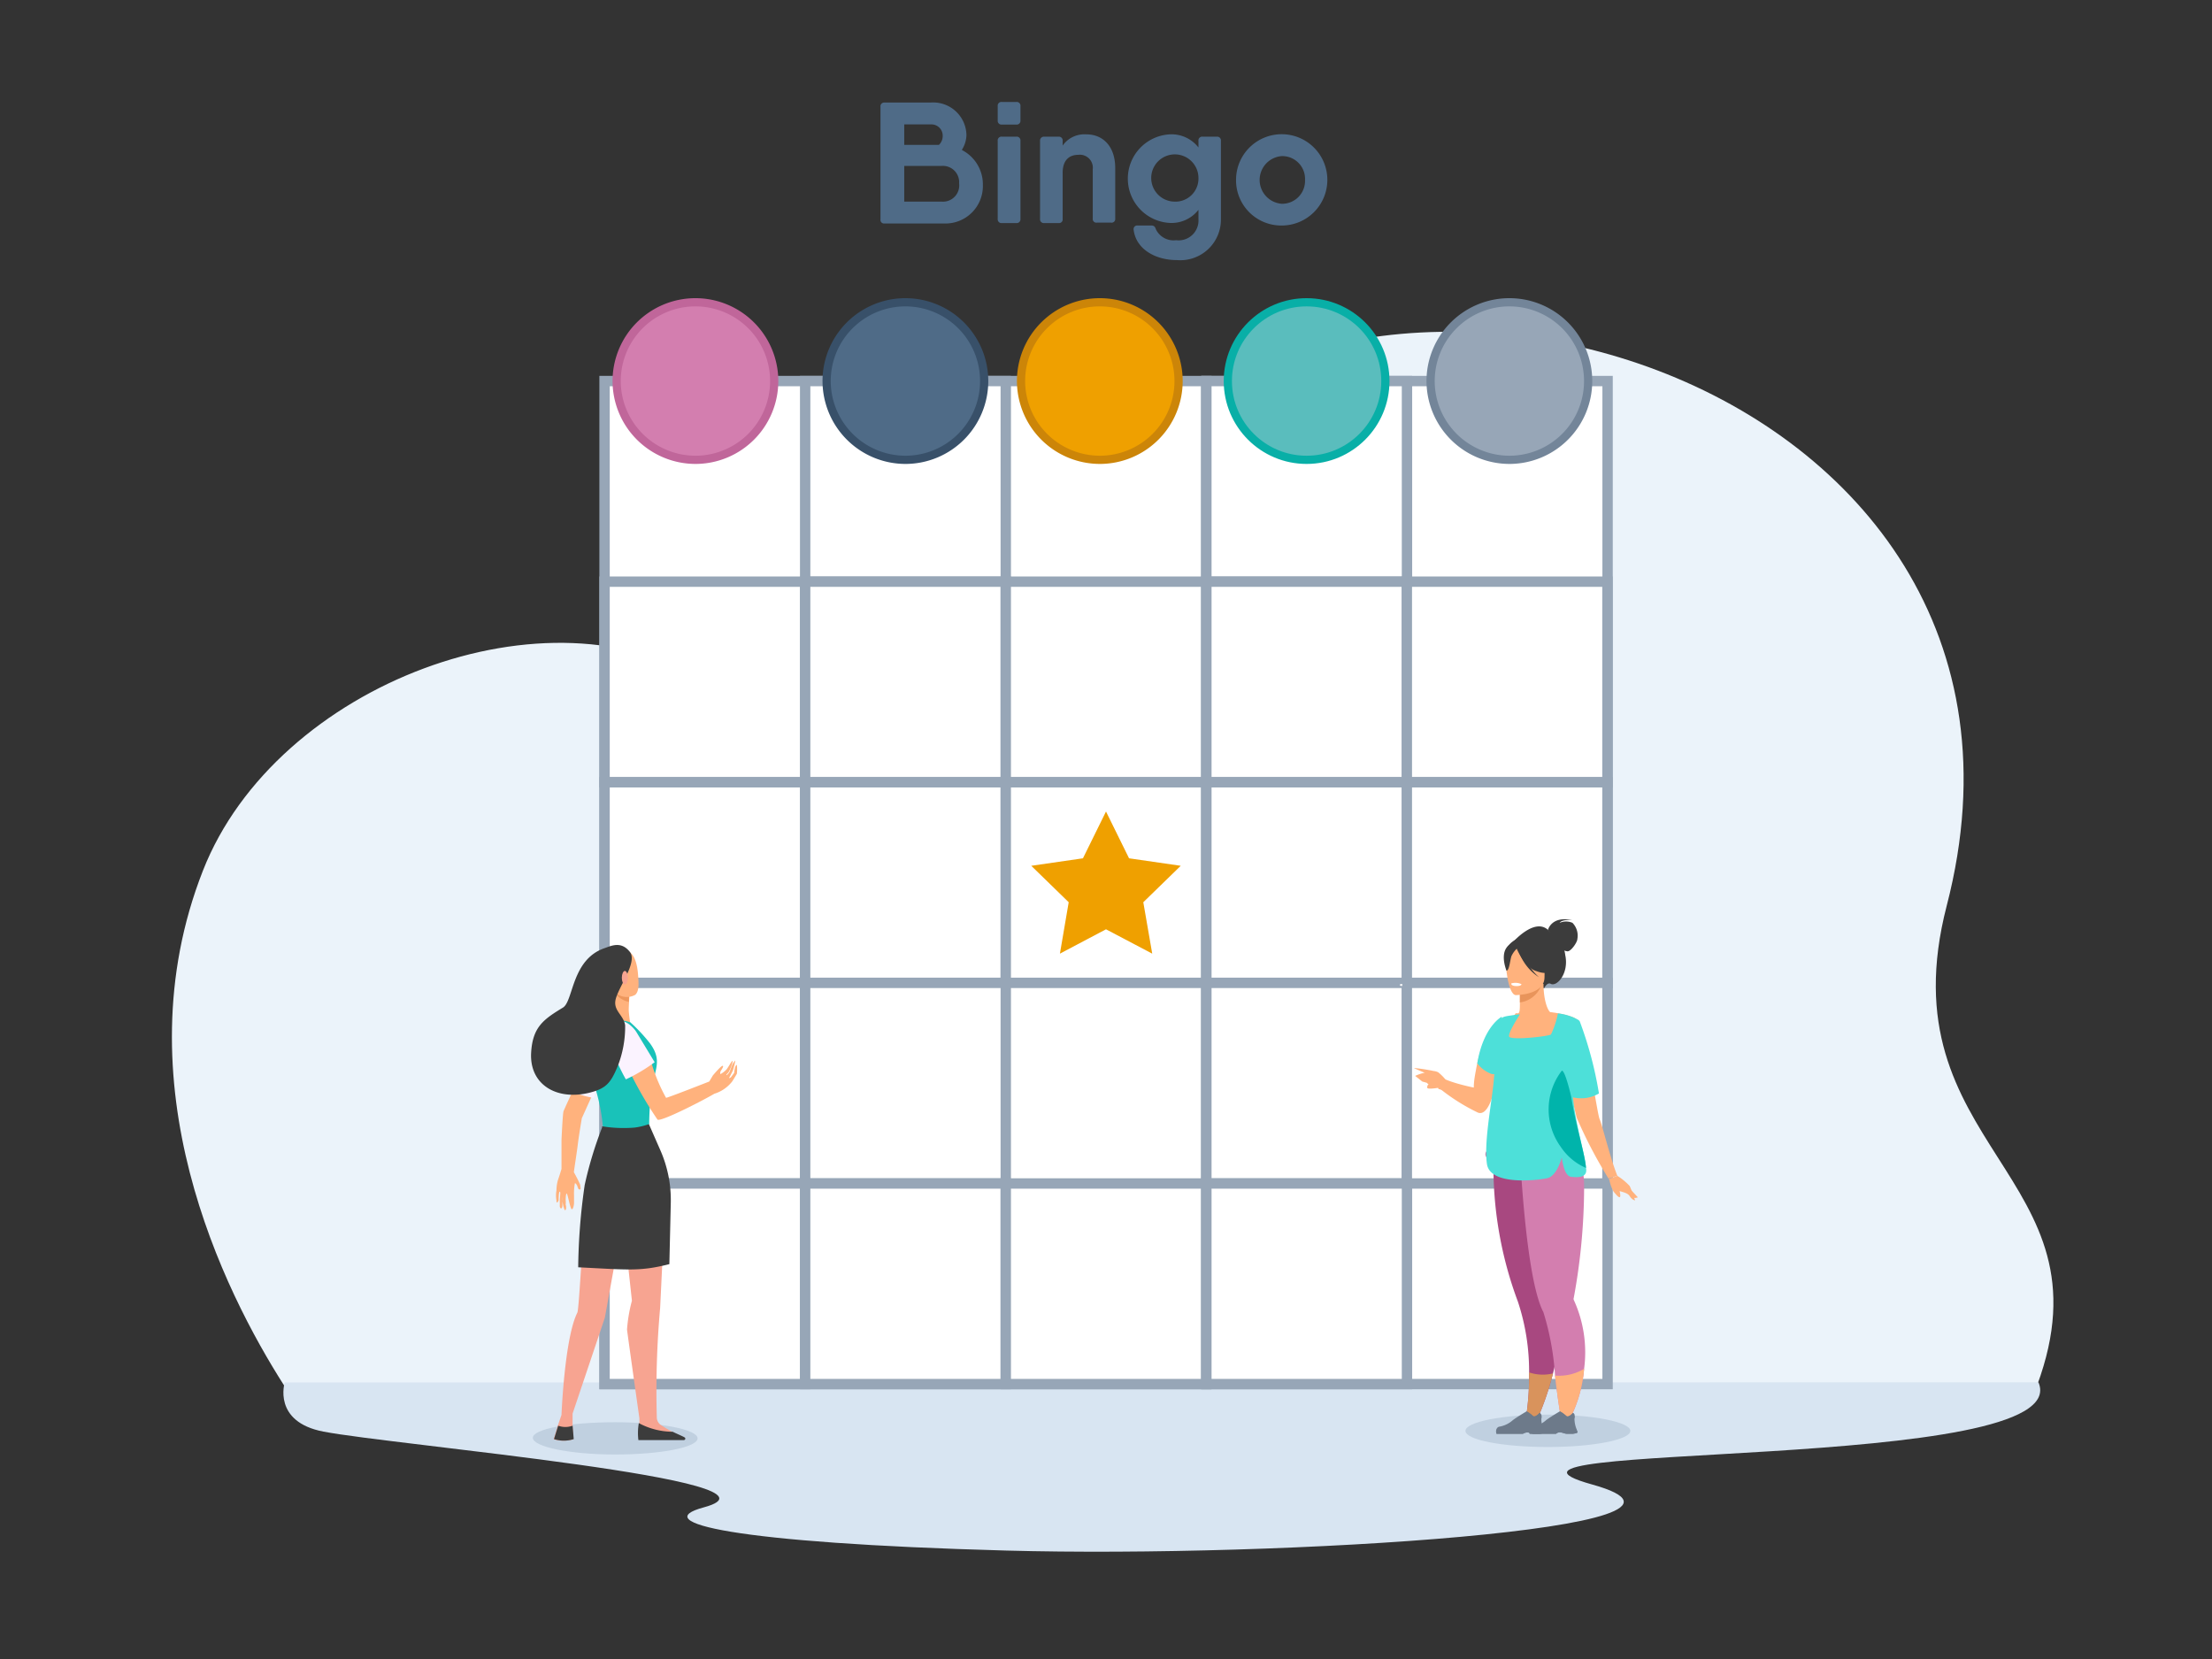 <svg id="_1" data-name="1" xmlns="http://www.w3.org/2000/svg" viewBox="0 0 153.6 115.2"><rect x="0" y="0" width="153.6" height="115.2" fill="#333333" stroke="none"/><defs><style>.cls-1{fill:#ebf3fa;}.cls-1,.cls-10,.cls-11,.cls-12,.cls-13,.cls-14,.cls-15,.cls-16,.cls-17,.cls-18,.cls-19,.cls-2,.cls-20,.cls-21,.cls-22,.cls-23,.cls-24,.cls-25,.cls-26,.cls-27,.cls-28,.cls-29,.cls-3,.cls-5,.cls-6,.cls-7,.cls-8{fill-rule:evenodd;}.cls-2{fill:#d8e5f2;}.cls-3,.cls-7{fill:#4f6b87;}.cls-19,.cls-29,.cls-4{fill:#fff;}.cls-4{stroke:#97a6b7;stroke-width:0.72px;}.cls-10,.cls-22,.cls-4,.cls-6,.cls-7,.cls-8,.cls-9{stroke-miterlimit:22.93;}.cls-5,.cls-8{fill:#efa000;}.cls-24,.cls-6{fill:#d37eaf;}.cls-6{stroke:#c0669a;}.cls-10,.cls-6,.cls-7,.cls-8,.cls-9{stroke-width:0.57px;}.cls-7{stroke:#385069;}.cls-8{stroke:#cc8508;}.cls-9{fill:#5abdbd;stroke:#08afa7;}.cls-10{fill:#97a6b7;stroke:#738599;}.cls-11{fill:#c0d0e0;}.cls-12{fill:#ffb27d;}.cls-13{fill:#fbf3ff;}.cls-14{fill:#f7a491;}.cls-15{fill:#19c2b9;}.cls-16{fill:#ed975d;}.cls-17,.cls-22{fill:#3c3c3c;}.cls-18{fill:#f47458;}.cls-19{opacity:0.9;}.cls-20{fill:#ce72a7;}.cls-21{fill:#e8945b;}.cls-22{stroke:#3c3c3c;stroke-width:0.22px;}.cls-23{fill:#a84880;}.cls-25{fill:#4de0d9;}.cls-26{fill:#d9935c;}.cls-27{fill:#6d7a8a;}.cls-28{fill:#00b4ab;}</style></defs><path class="cls-1" d="M19.73,96.21c-4.16-6.51-11.43-21-5.64-35.75,5.09-13,24.19-20.13,35-13,4.59,3,19.32.1,27.18-12.47,15.29-24.42,68.62-9.59,58.91,27.9-4.36,16.85,11.71,18.63,6.27,33.32Z"/><path class="cls-2" d="M19.77,96s-.86,2.73,2.69,3.41c4.85.94,33.33,3.39,26.41,5.26-3.9,1.05,2,2.48,21,3s51.66-1.54,40.68-4.59,33.74-.74,31-7.09Z"/><path class="cls-3" d="M66.8,10.39a2,2,0,0,0,.31-1,2.31,2.31,0,0,0-2.48-2.27H61.42a.26.26,0,0,0-.28.29v7.83a.25.25,0,0,0,.28.28h4.17a2.6,2.6,0,0,0,2.66-2.67,2.68,2.68,0,0,0-1.45-2.43ZM64.63,8.64a.78.78,0,0,1,.83.81.85.85,0,0,1-.26.61H62.79V8.64ZM65.38,14H62.79V11.52H65.4a1.13,1.13,0,0,1,1.2,1.21A1.13,1.13,0,0,1,65.38,14Z"/><path class="cls-3" d="M69.57,8.65h1a.26.26,0,0,0,.29-.28v-1a.26.26,0,0,0-.29-.29h-1a.26.26,0,0,0-.29.29v1a.26.26,0,0,0,.29.28Zm0,6.84h1a.26.26,0,0,0,.29-.28V9.78a.26.26,0,0,0-.29-.29h-1a.26.26,0,0,0-.29.29v5.43A.26.26,0,0,0,69.57,15.49Z"/><path class="cls-3" d="M75.43,9.33a1.84,1.84,0,0,0-1.64.78V9.78a.26.26,0,0,0-.28-.29h-1a.27.27,0,0,0-.29.29v5.43a.26.26,0,0,0,.29.28h1a.25.25,0,0,0,.28-.28V12c0-.9.48-1.25,1.09-1.25a.9.9,0,0,1,1,1v3.43a.25.25,0,0,0,.28.28h1a.25.25,0,0,0,.28-.28V11.66c0-1.47-.83-2.33-2-2.33Z"/><path class="cls-3" d="M84.45,9.49h-.94a.26.26,0,0,0-.29.29v.46a2.37,2.37,0,0,0-2-.91,3.08,3.08,0,0,0,0,6.15,2.37,2.37,0,0,0,2-.91v.64a1.38,1.38,0,0,1-1.55,1.47,1.36,1.36,0,0,1-1.41-.77c-.05-.16-.13-.25-.3-.25H79a.25.25,0,0,0-.28.3c.17,1.36,1.53,2.1,3,2.1a2.82,2.82,0,0,0,3.06-2.85V9.78a.26.26,0,0,0-.28-.29ZM81.54,14a1.64,1.64,0,1,1,1.68-1.64A1.6,1.6,0,0,1,81.54,14Z"/><path class="cls-3" d="M89,15.66a3.17,3.17,0,1,0-3.17-3.17A3.14,3.14,0,0,0,89,15.66Zm0-1.51a1.66,1.66,0,0,1,0-3.31,1.58,1.58,0,0,1,1.62,1.65A1.59,1.59,0,0,1,89,14.15Z"/><rect class="cls-4" x="41.98" y="26.46" width="41.79" height="41.79"/><rect class="cls-4" x="55.91" y="26.46" width="13.93" height="13.93"/><rect class="cls-4" x="41.98" y="40.39" width="13.93" height="13.93"/><rect class="cls-4" x="55.91" y="40.39" width="13.93" height="13.93"/><rect class="cls-4" x="69.84" y="40.39" width="13.93" height="13.93"/><rect class="cls-4" x="41.98" y="54.32" width="13.93" height="13.93"/><rect class="cls-4" x="55.91" y="54.32" width="13.93" height="13.93"/><rect class="cls-4" x="69.84" y="54.32" width="13.93" height="13.93"/><rect class="cls-4" x="83.77" y="26.46" width="27.86" height="41.79"/><rect class="cls-4" x="83.77" y="26.46" width="13.93" height="13.93"/><rect class="cls-4" x="83.77" y="40.39" width="13.93" height="13.93"/><rect class="cls-4" x="97.69" y="40.39" width="13.93" height="13.93"/><rect class="cls-4" x="83.77" y="54.32" width="13.93" height="13.93"/><rect class="cls-4" x="97.69" y="54.32" width="13.93" height="13.93"/><rect class="cls-4" x="41.98" y="68.25" width="41.79" height="27.86"/><rect class="cls-4" x="41.98" y="68.25" width="13.93" height="13.93"/><rect class="cls-4" x="55.91" y="68.25" width="13.93" height="13.93"/><rect class="cls-4" x="41.98" y="82.18" width="13.93" height="13.93"/><rect class="cls-4" x="55.91" y="82.18" width="13.93" height="13.93"/><rect class="cls-4" x="69.84" y="82.18" width="13.93" height="13.93"/><rect class="cls-4" x="83.77" y="68.25" width="27.86" height="27.86"/><rect class="cls-4" x="83.77" y="68.25" width="13.93" height="13.93"/><rect class="cls-4" x="97.69" y="68.25" width="13.93" height="13.93"/><rect class="cls-4" x="83.77" y="82.18" width="13.93" height="13.93"/><polygon class="cls-5" points="76.8 56.35 75.2 59.6 71.61 60.12 74.21 62.65 73.6 66.22 76.8 64.53 80.01 66.22 79.39 62.65 81.99 60.12 78.4 59.6 76.8 56.35"/><path class="cls-6" d="M48.29,31.93a5.47,5.47,0,1,0-5.47-5.47A5.48,5.48,0,0,0,48.29,31.93Z"/><path class="cls-7" d="M62.87,31.93a5.47,5.47,0,1,0-5.47-5.47A5.48,5.48,0,0,0,62.87,31.93Z"/><path class="cls-8" d="M76.37,31.93a5.47,5.47,0,1,0-5.47-5.47A5.48,5.48,0,0,0,76.37,31.93Z"/><circle class="cls-9" cx="90.73" cy="26.46" r="5.47"/><path class="cls-10" d="M104.81,31.93a5.47,5.47,0,1,0-5.47-5.47A5.48,5.48,0,0,0,104.81,31.93Z"/><path class="cls-11" d="M42.72,101c3.15,0,5.72-.5,5.72-1.12s-2.57-1.12-5.72-1.12S37,99.22,37,99.84,39.57,101,42.72,101Z"/><path class="cls-12" d="M39.86,83.58l0-.26c0-.08,0-.32,0-.32a4,4,0,0,1,.06-.84c.07,0,.15.15.17.2a1.77,1.77,0,0,0,.06.17.11.11,0,0,0,.14.06c.06,0,0-.24,0-.32a9.7,9.7,0,0,0-.44-.87c0-.08.23-1.53.28-2h0c.11-.82.26-1.67.27-1.75l1.47-3.25-1-1s-1.68,3.58-1.74,3.77-.14,2-.14,2c0,.95,0,1.79,0,2,0,0-.14.48-.25.78a2.72,2.72,0,0,0-.1.71,2,2,0,0,0,0,.7c0,.32.15,0,.15,0s0-.62.08-.61,0,.34,0,.71a2.51,2.51,0,0,1,0,.27c0,.22.17.26.18,0s0-.23,0-.33a1.5,1.5,0,0,1,0-.3c0-.18,0-.32,0-.31s0,0,0,.06,0,.38,0,.56l.06.3a2.13,2.13,0,0,0,.11.33c.11,0,.11-.26.06-.39a1.56,1.56,0,0,0,0-.31s0-.46.07-.46.25,1.1.36,1.09S39.86,83.58,39.86,83.58Z"/><path class="cls-13" d="M41.22,76.24a7.6,7.6,0,0,1-.94-.23c-.43-.16-.71-.3-.71-.3a19.83,19.83,0,0,1,1.06-3.25c.25-.51.49-.76.84-.82a1.89,1.89,0,0,1,.69,1.63C42.16,73.54,41.22,76.24,41.22,76.24Z"/><path class="cls-14" d="M43.09,83.05l.79,7.27a10.64,10.64,0,0,0-.34,2c.05.44.86,6.17.86,6.17l0,.32v1h3a14.64,14.64,0,0,1-1.54-.88.66.66,0,0,1-.25-.45,64.88,64.88,0,0,1,.23-7.66l.37-7.67Z"/><path class="cls-14" d="M40.67,84.58c-.17,0-.44,6.29-.58,6.57-.89,1.76-1.1,7.1-1.1,7.1l-.26.76-.28.93a2.32,2.32,0,0,0,1.36,0L39.76,99l0-.84L42,91.5l1.23-6.78Z"/><path class="cls-15" d="M45.15,72.47a11.5,11.5,0,0,0-2-2,11.78,11.78,0,0,0-2.39.17V71a19,19,0,0,0,.6,4.63,13,13,0,0,1,.5,2.58h0a2.17,2.17,0,0,0,3.22-.16h0a19.67,19.67,0,0,1,.13-2.14C45.39,74.32,46.06,73.74,45.15,72.47Z"/><path class="cls-12" d="M42.63,68.89a8.71,8.71,0,0,1-.05,1.44c-.09.39-.21.42.57.54.31,0,.6.12.6.12s-.08-.58-.09-.83.09-1.64.09-1.64Z"/><path class="cls-16" d="M43.23,69.41a1.32,1.32,0,0,0,.44.16c0-.49.08-1,.08-1l-1.07.35A1.5,1.5,0,0,0,43.23,69.41Z"/><path class="cls-12" d="M42.88,66a1.35,1.35,0,0,0-.69.65A2,2,0,0,0,42.82,69a1.2,1.2,0,0,0,1.29.08c.27-.24.24-.77.21-1.21C44.27,67,44.08,65.69,42.88,66Z"/><path class="cls-14" d="M42.16,67.7c.06.23,0,.46-.16.5s-.31-.11-.36-.34,0-.45.16-.49S42.11,67.47,42.16,67.7Z"/><path class="cls-17" d="M39.76,99a1.45,1.45,0,0,1-1,0l-.29.93a2.22,2.22,0,0,0,1.37,0Z"/><path class="cls-18" d="M40.15,88.29Z"/><path class="cls-17" d="M44.33,100h3.14c.11,0,.14-.1.1-.16s-.45-.22-.86-.42a5,5,0,0,1-2.35-.6A4,4,0,0,0,44.33,100Z"/><path class="cls-12" d="M50.63,74.84c.06-.09.26-.5.26-.5a4.74,4.74,0,0,0,.17-.7.9.9,0,0,0-.22.32c-.06.13-.13.36-.19.48s-.24.28-.21.2.1-.1.17-.22c.16-.29.31-.76.25-.75s-.22.33-.4.58a1.71,1.71,0,0,1-.44.34.49.49,0,0,1,0-.15c0-.06.27-.39.17-.43s-.69.67-.69.67l-.25.42h0s-2.95,1.16-3,1.13a11.66,11.66,0,0,1-1-2.38l-1.65.3a26.69,26.69,0,0,0,2.06,3.6c.29.15,3.37-1.45,3.94-1.8a2.5,2.5,0,0,0,1.24-.85c.07-.1.33-.54.33-.54a3.09,3.09,0,0,0,0-.61c-.15,0-.19.55-.19.55l-.23.31C50.61,74.9,50.63,74.84,50.63,74.84Z"/><path class="cls-13" d="M42.46,71.86c-.23,1,1,3.09,1,3.09a11.39,11.39,0,0,0,2-1.19L44.2,71.68c-.16-.28-.72-.85-1.09-.74S42.46,71.86,42.46,71.86Z"/><path class="cls-17" d="M42.73,69.5c.13-.88,1.59-2.67,1-3.41s-1.25-.43-1.75-.25c-2.29.78-2.16,3.66-2.88,4.12-1.32.81-2.12,1.32-2.22,3.16-.11,2.18,1.74,3.3,4,2.77,1.2-.29,1.52-.68,2-1.82a7.51,7.51,0,0,0,.53-2.88C43.3,70.5,42.63,70.21,42.73,69.5Z"/><path class="cls-14" d="M43.6,67.89c0,.26-.09.47-.21.47s-.21-.21-.21-.47.1-.47.21-.47S43.6,67.63,43.6,67.89Z"/><path class="cls-17" d="M46.48,87.78l.1-4.31a8.58,8.58,0,0,0-.7-3.54l-.82-1.87a4.84,4.84,0,0,1-1,.24,9.41,9.41,0,0,1-2.25-.09s0,.05,0,.08a26.53,26.53,0,0,0-1.21,4A42.53,42.53,0,0,0,40.15,88C43.62,88.17,44.44,88.3,46.48,87.78Z"/><path class="cls-19" d="M97.38,68.33l-.13,0a.07.07,0,0,0,0,.13l.13,0Z"/><path class="cls-20" d="M103.84,80.67a.29.29,0,0,0-.53-.24.32.32,0,0,1,0-.56,1.3,1.3,0,0,1,.37-.19,3.08,3.08,0,0,0,.35-.16h0a2,2,0,0,0,.12.37,1.37,1.37,0,0,1,.1.41C104.29,80.49,104.12,80.78,103.84,80.67Z"/><path class="cls-12" d="M99.86,75.54s-.73.12-.75,0a.26.26,0,0,1,.09-.25.4.4,0,0,1-.12-.1l0,0h0l-.32-.09-.49-.39a2.93,2.93,0,0,1,.61-.21l.07,0c-.18-.07-.67-.28-.77-.34a12,12,0,0,1,1.37.21h0a.9.9,0,0,1,.32.09,3.36,3.36,0,0,1,.77.88l-.43.36-.32-.08Zm-.93-.61h0l-.09,0,.09,0Zm-.09-.22,0,0-.14.1Z"/><path class="cls-11" d="M107.48,100.48c3.16,0,5.73-.51,5.73-1.12s-2.57-1.13-5.73-1.13-5.72.51-5.72,1.13S104.33,100.48,107.48,100.48Z"/><path class="cls-17" d="M104.9,65.59s1.82-2.2,2.79-.79a2,2,0,0,1,1,1.52c.27,1.26-.57,2.21-1,2-.27-.15-.48.33-.48.33Z"/><path class="cls-12" d="M102.63,77.26A13.68,13.68,0,0,1,99.29,75l.41-.48c.38.56,2.64,1,2.64,1,0-.47.09-.89.16-1.28.48-2.63,1.57-3.4,1.86-3.57l.07,0v.06c0,.08,0,.24,0,.46C104.29,72.8,103.84,77.71,102.63,77.26Z"/><path class="cls-17" d="M107.49,64.57s.24-1,1.69-.67c0,0-.69-.09-.88.18a1.13,1.13,0,0,1,.89,0,1.27,1.27,0,0,1,.34,1.13c0,.21-.43.85-.68.85a1.12,1.12,0,0,1-.54-.22Z"/><path class="cls-12" d="M109.65,79.94a10.46,10.46,0,0,1-1.08-2.57,6.73,6.73,0,0,1,.58-1.89,4,4,0,0,0,.19-.76c.3-2-.88-4.25-1.61-4.4-.21,0-.55-.79-.55-2l-.09,0-1.55.31s0,.48,0,.94,0,.74-.11.79h-.18a8.11,8.11,0,0,0-1.39,3.46c-.11,1.66,1,2.38,0,5.71S110,80.83,109.65,79.94Z"/><path class="cls-21" d="M105.54,68.67s0,.48,0,.94a1.85,1.85,0,0,0,1.51-1.25Z"/><path class="cls-17" d="M107.25,68.19a4.51,4.51,0,0,0,.56-1.33A1.56,1.56,0,0,0,106,65a2.23,2.23,0,0,0-.92.35c-.35.24-.86.75-.29,2.16L105,68Z"/><path class="cls-12" d="M105.25,69.1s2,0,2-1.24.27-2.13-1-2.2-1.56.41-1.66.83S104.72,69.06,105.25,69.1Z"/><path class="cls-22" d="M105.33,65.62s.56,1.5,1.42,1.72a1.69,1.69,0,0,0,1.23,0,2.39,2.39,0,0,1-.79-1.44S105.75,64.91,105.33,65.62Z"/><path class="cls-17" d="M105.47,65.75a1.77,1.77,0,0,0-.52.65c-.1.33-.15,1-.34,1,0,0-.42-1,0-1.59S105.47,65.75,105.47,65.75Z"/><path class="cls-23" d="M107.84,95.37A20.68,20.68,0,0,1,106.55,99l-.68,0a19,19,0,0,0,.31-3.7,15.35,15.35,0,0,0-.78-4.92,26.74,26.74,0,0,1-1.69-9.95l3.79.44.18,0c0,1.75.06,4.11.1,6,0,1.67.07,2.91.07,2.91C108.57,91.27,108.31,93.49,107.84,95.37Z"/><path class="cls-12" d="M112.31,81.65l-.62.18a31.84,31.84,0,0,1-2.21-4.23c-.06-.28-.2-.85-.38-1.49-.35-1.32-.81-2.94-.81-2.94l-.15-.66-.52-2.23a7.08,7.08,0,0,1,1.57.34.78.78,0,0,1,.39.29,30.18,30.18,0,0,1,1.14,5c.17.93.29,1.66.36,1.81C111.26,78.12,111.83,80.48,112.31,81.65Z"/><path class="cls-24" d="M110,95.05a9.31,9.31,0,0,1-1.18,3.83l-.32.24s-.3-1.64-.52-3.6a18.76,18.76,0,0,0-.81-4.41c-1.26-2.38-1.64-11.35-1.64-11.35l3.85-.19A6.7,6.7,0,0,1,110,82.5a42.8,42.8,0,0,1-.72,7.63h0a.19.19,0,0,0,0,.13A8.74,8.74,0,0,1,110,95.05Z"/><path class="cls-17" d="M105.39,65.8a3.45,3.45,0,0,0,1.48,2.06,3.73,3.73,0,0,1-1.17-2C105.61,64.84,105.39,65.8,105.39,65.8Z"/><path class="cls-25" d="M110.13,81.1a.71.71,0,0,1,0,.31c-.08.26-.36.38-1,.31-.41,0-.6-.74-.68-1.34-.25.85-.6,1.33-1,1.43-.66.15-4,.55-4.2-1-.24-1.74.48-4.81.52-6.47a8.18,8.18,0,0,1-.13-1.54,3.11,3.11,0,0,1,.65-2.11c.07-.06.15-.1.45-.15l.67-.1h.13c-.06.1-.81,1.24-.75,1.53s2.73,0,2.91-.14a6.13,6.13,0,0,0,.48-1.46,3.6,3.6,0,0,1,1.4.44h0a.34.34,0,0,1,.12.12,26.22,26.22,0,0,1,1.33,5,2.44,2.44,0,0,1-1.8.27C109.41,78.13,110.08,80.22,110.13,81.1Z"/><path class="cls-12" d="M110,95.05a9.31,9.31,0,0,1-1.18,3.83l-.32.3s-.3-1.7-.52-3.66A3.39,3.39,0,0,0,110,95.05Z"/><path class="cls-26" d="M107.84,95.37A20.68,20.68,0,0,1,106.55,99l-.68,0a19,19,0,0,0,.31-3.7A3,3,0,0,0,107.84,95.37Z"/><path class="cls-27" d="M106.94,99.56h-.44c-.14,0-.25-.07-.39-.09s-.33.06-.35.09h-1.84a.46.46,0,0,1,0-.33.27.27,0,0,1,.17-.16,1.87,1.87,0,0,0,.92-.42c.2-.18,1-.65,1-.65h0a2,2,0,0,1,.44.32c.17.15.48-.21.48-.21a.47.47,0,0,1,.1.13.49.49,0,0,1,0,.28,1.77,1.77,0,0,0,.13.68,2.17,2.17,0,0,0,.08.22S107.31,99.51,106.94,99.56Z"/><path class="cls-27" d="M107,98.23a1.49,1.49,0,0,1-.47.24c-.19,0-.55-.47-.55-.47h0a2,2,0,0,1,.44.32c.17.15.48-.21.48-.21A.47.47,0,0,1,107,98.23Z"/><path class="cls-27" d="M106.94,99.56h-.44c-.14,0-.25-.07-.39-.09s-.33.06-.35.09h-1.84a.46.46,0,0,1,0-.33s.07.21.1.26a8.38,8.38,0,0,0,1.57,0,.88.88,0,0,1,.69-.08,1.74,1.74,0,0,0,.88-.17,2.17,2.17,0,0,0,.08.22S107.31,99.51,106.94,99.56Z"/><path class="cls-27" d="M109.23,99.56h-.43c-.14,0-.25-.07-.4-.09a.39.39,0,0,0-.35.09h-1.83a.5.5,0,0,1,0-.33.3.3,0,0,1,.17-.16,1.86,1.86,0,0,0,.93-.42c.2-.18,1-.65,1-.65h0a2.37,2.37,0,0,1,.44.32c.17.15.47-.21.47-.21a.32.32,0,0,1,.1.13.42.42,0,0,1,0,.28,2,2,0,0,0,.13.68l.08.22S109.6,99.51,109.23,99.56Z"/><path class="cls-27" d="M109.33,98.23a1.44,1.44,0,0,1-.46.24c-.19,0-.56-.47-.56-.47h0a2.37,2.37,0,0,1,.44.32c.17.15.47-.21.47-.21A.32.32,0,0,1,109.33,98.23Z"/><path class="cls-27" d="M109.23,99.56h-.43c-.14,0-.25-.07-.4-.09a.39.39,0,0,0-.35.09h-1.83a.5.5,0,0,1,0-.33c.06,0,.07.21.11.26a8.38,8.38,0,0,0,1.57,0,.88.88,0,0,1,.69-.08,1.67,1.67,0,0,0,.87-.17l.08.22S109.6,99.51,109.23,99.56Z"/><path class="cls-28" d="M110.13,81.1a4,4,0,0,1-1.75-1.46,4.42,4.42,0,0,1,.07-5.29c.23-.06.66,1.83.66,1.83C109.41,78.13,110.08,80.22,110.13,81.1Z"/><path class="cls-25" d="M104.28,70.6s-1.27.65-1.7,3.24a2.23,2.23,0,0,0,1,.74,1.09,1.09,0,0,0,.26,0C104.57,74.66,104.28,70.6,104.28,70.6Z"/><path class="cls-29" d="M105.65,68.34s0,.15-.4.13c0,0-.32,0-.31-.18A1,1,0,0,1,105.65,68.34Z"/><path class="cls-12" d="M112.31,81.65a4.31,4.31,0,0,1,.85.7c.11.21.38,1,.38,1s-.19,0-.38-.3-.81-.3-1-.48a2.76,2.76,0,0,1-.45-.71Z"/><path class="cls-12" d="M111.77,82a2.55,2.55,0,0,0,.28.75c.15.17.36.45.44.37s-.09-.7-.09-.7Z"/><path class="cls-12" d="M113.06,82.42l.67.72s-.24.1-.31,0S113.06,82.42,113.06,82.42Z"/></svg>